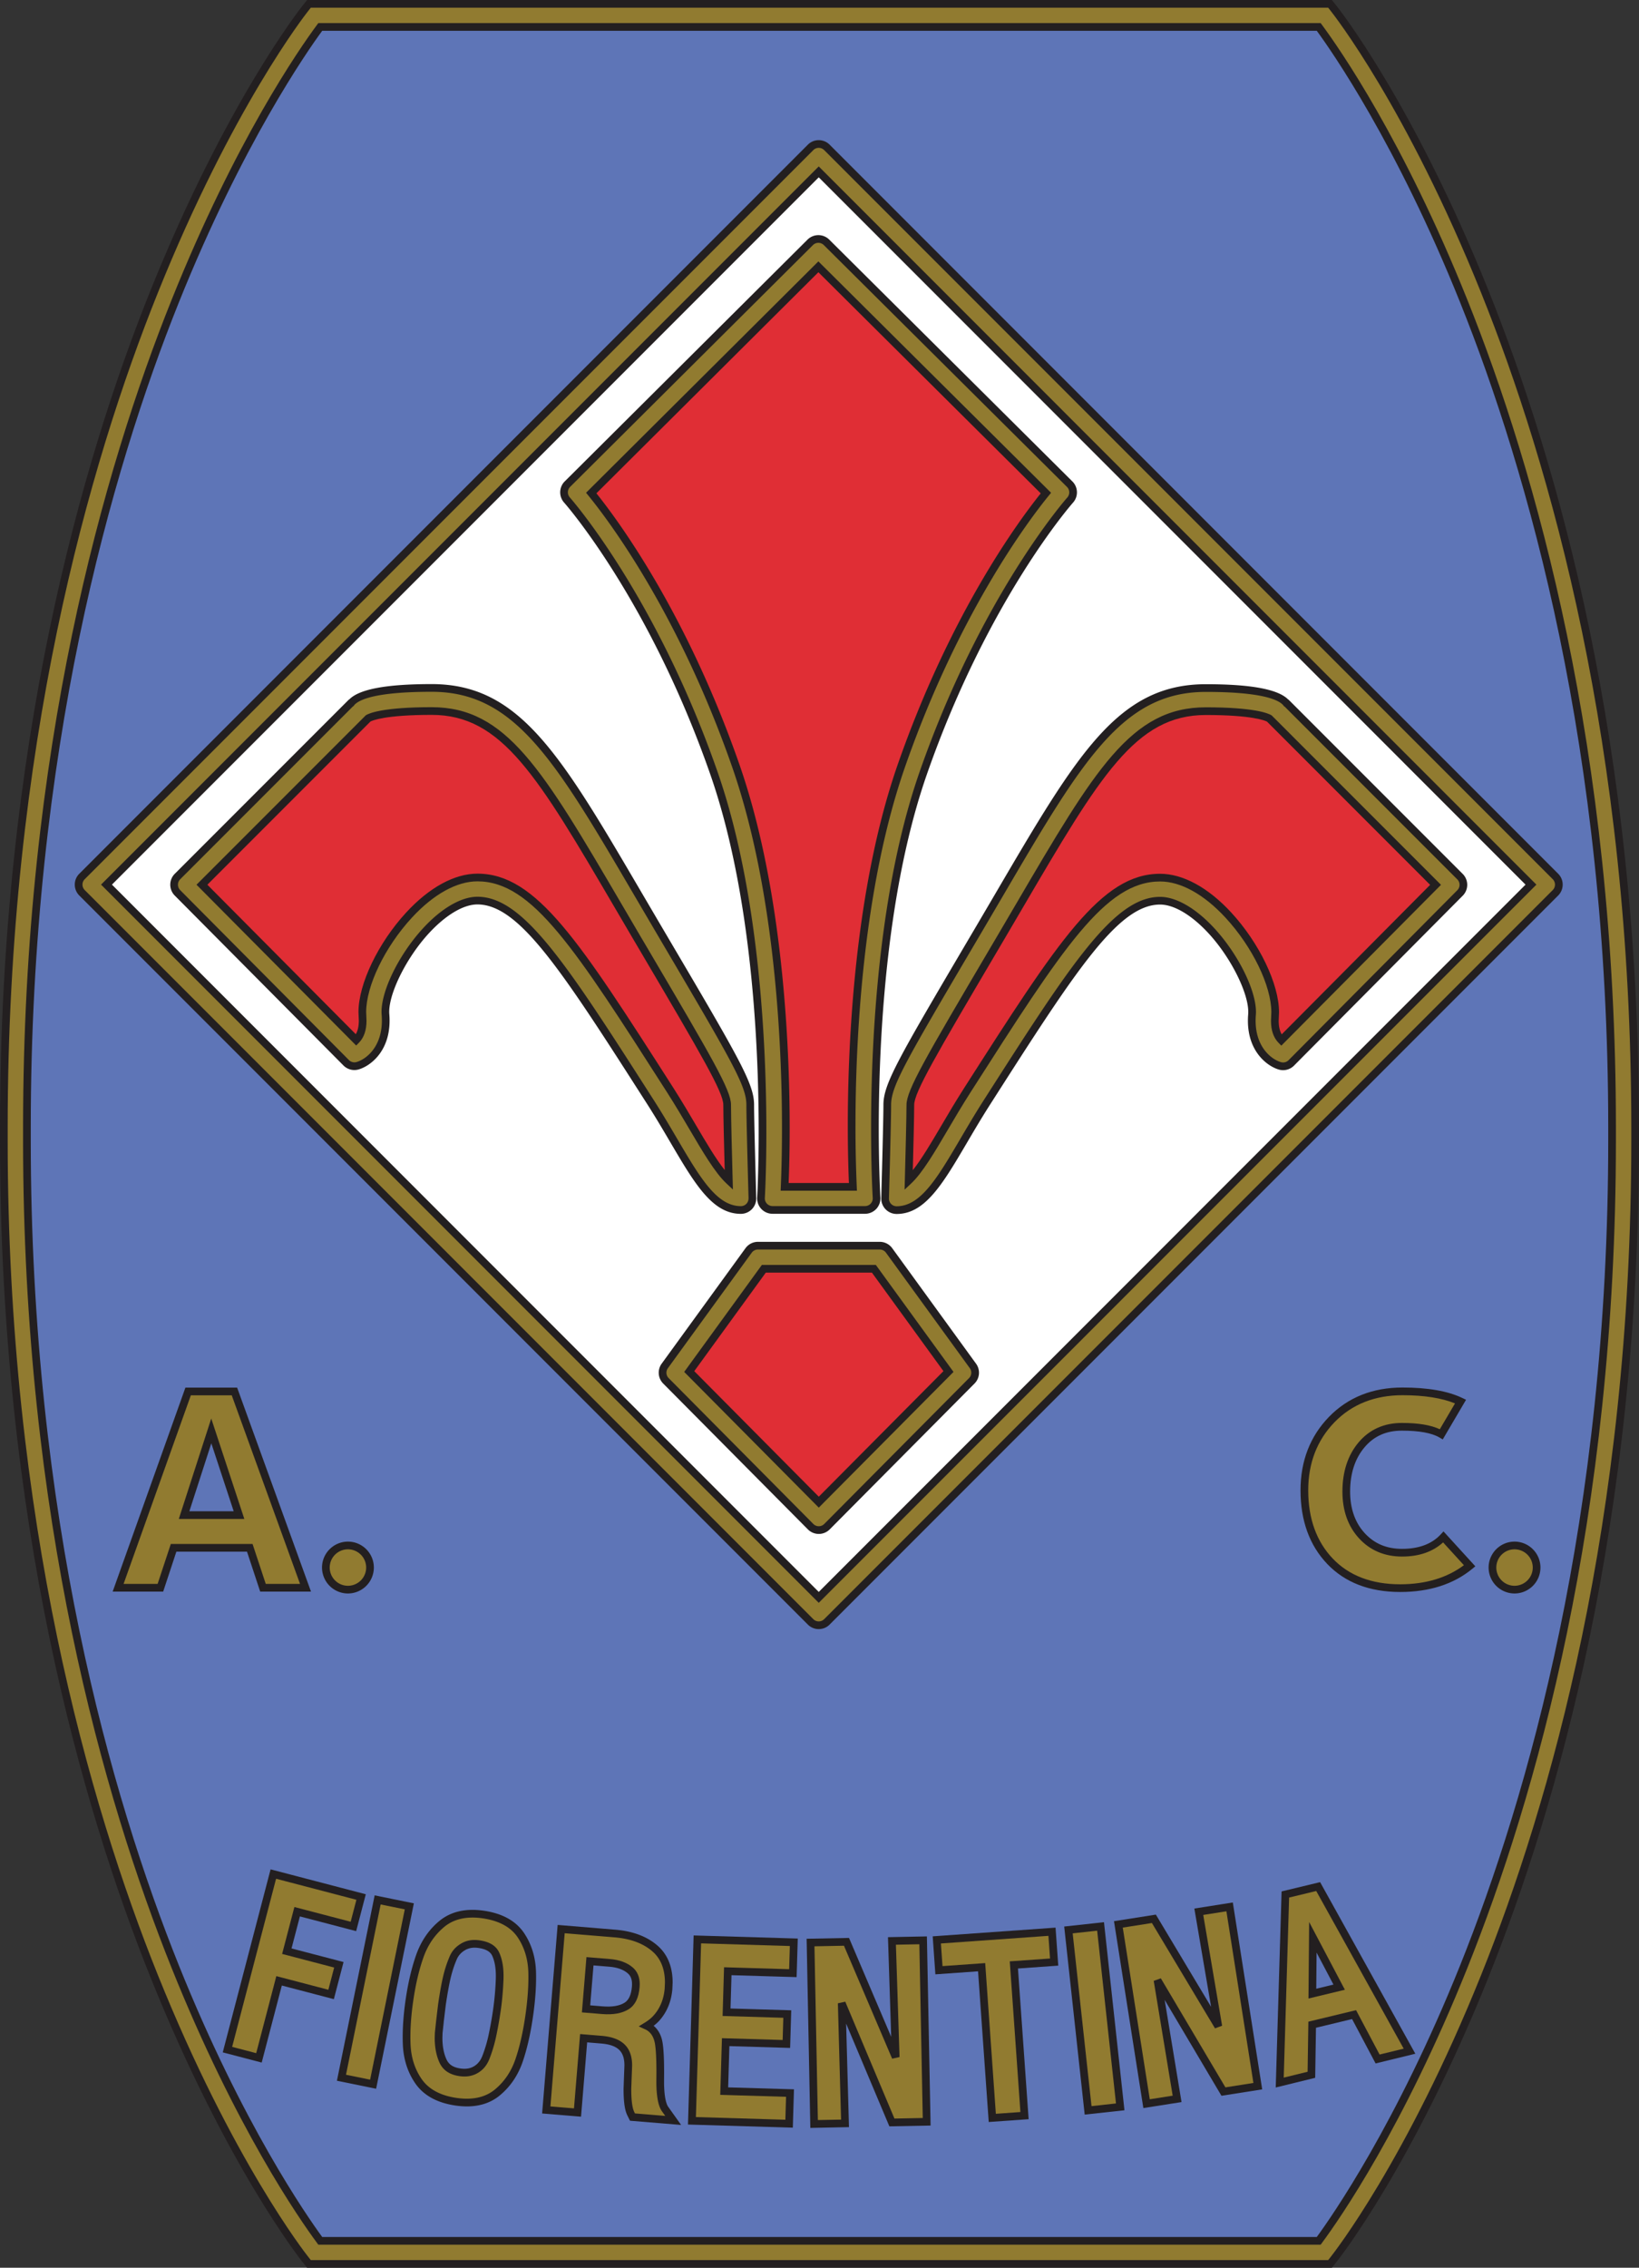 <svg xmlns="http://www.w3.org/2000/svg" viewBox="0 0 426.13 589.19"><rect x="0" y="0" width="426.13" height="589.19" fill="#333333" stroke="none"/><defs><clipPath id="a"><path d="M0 0h426.129v589.191H0Zm0 0"/></clipPath></defs><path d="M81.77 585.191S4 487.203 4 296.383v-3.567C4 101.988 81.77 4.004 81.77 4.004h262.585s77.774 97.984 77.774 288.812v3.567c0 190.82-77.774 288.808-77.774 288.808z" style="stroke:none;fill-rule:nonzero;fill:#5e75b7;fill-opacity:1"/><path d="M344.355 1.004H80.32l-.902 1.133C78.613 3.152 59.484 27.53 40.102 75.73 22.262 120.09 1 193.762 1 292.816v3.567c0 99.05 21.262 172.722 39.102 217.082 19.382 48.2 38.511 72.574 39.316 73.59l.902 1.136h265.485l.898-1.136c.809-1.016 19.938-25.39 39.32-73.59 17.84-44.36 39.106-118.031 39.106-217.082v-3.567c0-99.054-21.266-172.726-39.106-217.086-19.382-48.199-38.511-72.578-39.32-73.593l-.898-1.133zm-1.492 6c3.922 5.285 20.899 29.371 37.703 71.238 17.59 43.824 38.563 116.625 38.563 214.574v3.567c0 97.945-20.973 170.742-38.563 214.57-16.804 41.863-33.78 65.95-37.703 71.238H83.262c-3.922-5.289-20.899-29.375-37.703-71.238C27.969 467.125 7 394.328 7 296.383v-3.567c0-97.949 20.969-170.75 38.559-214.574C62.363 36.375 79.339 12.29 83.262 7.004z" style="stroke:none;fill-rule:nonzero;fill:#917b30;fill-opacity:1"/><g clip-path="url(#a)"><path d="M345.805.004H79.835l-1.198 1.512c-.809 1.02-20.024 25.492-39.465 73.84C21.3 119.795 0 193.601 0 292.815v3.567c0 99.21 21.3 173.012 39.172 217.453 19.441 48.348 38.656 72.824 39.465 73.84l1.199 1.515h266.453l1.2-1.515c.808-1.016 20.023-25.492 39.464-73.84 17.871-44.441 39.176-118.242 39.176-217.453v-3.567c0-99.214-21.305-173.02-39.176-217.46-19.441-48.348-38.656-72.82-39.465-73.84L346.29.004zm-1.45 2h.965c.27.336.602.758.602.758.8 1.008 19.84 25.261 39.176 73.34 17.804 44.28 39.03 117.82 39.03 216.714v3.567c0 98.89-21.226 172.43-39.03 216.707-19.336 48.082-38.375 72.336-39.176 73.344l-.602.757H80.8c-.265-.34-.597-.757-.597-.757-.8-1.008-19.84-25.262-39.176-73.344C23.223 468.812 2 395.273 2 296.383v-3.567C2 193.918 23.223 120.38 41.027 76.102 60.363 28.023 79.402 3.77 80.203 2.762l.598-.758z" style="stroke:none;fill-rule:nonzero;fill:#231f20;fill-opacity:1"/></g><path d="M342.863 6.004H82.758l-.301.402c-4.676 6.313-21.23 30.11-37.828 71.465C27.008 121.777 6 194.711 6 292.816v3.567c0 98.101 21.008 171.035 38.629 214.941 16.598 41.352 33.152 65.153 37.828 71.461l.3.406h260.61l.301-.406c4.676-6.308 21.23-30.11 37.828-71.46 17.621-43.907 38.633-116.84 38.633-214.942v-3.567c0-98.105-21.012-171.039-38.633-214.945-16.598-41.351-33.152-65.152-37.828-71.465l-.3-.402zm-.508 2c3.868 5.27 20.75 29.422 37.286 70.61 17.554 43.745 38.488 116.417 38.488 214.202v3.567c0 97.781-20.934 170.453-38.488 214.195-16.536 41.192-33.418 65.34-37.286 70.613H83.77c-3.868-5.273-20.75-29.421-37.286-70.613C28.93 466.836 8 394.168 8 296.383v-3.567C8 195.027 28.93 122.36 46.484 78.613 63.02 37.422 79.902 13.273 83.77 8.003z" style="stroke:none;fill-rule:nonzero;fill:#231f20;fill-opacity:1"/><path d="M23.445 229.836 212.867 40.414l189.418 189.422-189.418 189.422z" style="stroke:none;fill-rule:nonzero;fill:#fff;fill-opacity:1"/><path d="M210.746 38.293 21.324 227.715a3 3 0 0 0 0 4.242l189.422 189.422a3 3 0 0 0 4.242 0l189.418-189.422a3 3 0 0 0 0-4.242L214.988 38.293a3 3 0 0 0-4.242 0m2.121 6.363c4.102 4.102 181.074 181.078 185.172 185.18-4.098 4.101-181.07 181.078-185.172 185.18l-185.18-185.18z" style="stroke:none;fill-rule:nonzero;fill:#917b30;fill-opacity:1"/><path d="M210.04 37.586 20.616 227.008a3.96 3.96 0 0 0-1.172 2.828c0 1.066.414 2.07 1.172 2.828L210.04 422.086a3.96 3.96 0 0 0 2.828 1.172c1.067 0 2.07-.414 2.828-1.172l189.418-189.422a4 4 0 0 0 1.172-2.828c0-1.07-.418-2.074-1.172-2.828L215.695 37.586a4 4 0 0 0-2.828-1.172c-1.07 0-2.074.418-2.828 1.172m1.414 383.086L22.031 231.25a2 2 0 0 1-.586-1.414c0-.535.207-1.04.586-1.414L211.453 39a1.98 1.98 0 0 1 1.414-.586c.531 0 1.035.207 1.414.586L403.7 228.422c.375.375.586.879.586 1.414 0 .531-.21 1.035-.586 1.414L214.281 420.672a2 2 0 0 1-1.414.586c-.535 0-1.039-.207-1.414-.586" style="stroke:none;fill-rule:nonzero;fill:#231f20;fill-opacity:1"/><path d="M212.16 43.95 26.273 229.835 212.867 416.43l186.586-186.594L212.867 43.242zm-91.176 94.004 91.883-91.883c1.39 1.395 182.367 182.371 183.762 183.766-1.395 1.39-182.371 182.371-183.762 183.766L29.102 229.836c1.39-1.395 91.882-91.883 91.882-91.883" style="stroke:none;fill-rule:nonzero;fill:#231f20;fill-opacity:1"/><path d="M224.91 311.355s-4.105-64.55 12.313-111.535C253.64 152.832 276 127.926 276 127.926L212.773 65.09l-63.128 62.82s22.363 24.91 38.78 71.899c16.415 46.984 12.427 111.546 12.427 111.546z" style="stroke:none;fill-rule:nonzero;fill:#e02e35;fill-opacity:1"/><path d="m210.656 62.96-63.125 62.825a2.997 2.997 0 0 0-.117 4.13c.219.245 22.18 25.093 38.18 70.882 16.02 45.855 12.3 109.734 12.261 110.371a3.004 3.004 0 0 0 2.997 3.187h24.058a3.004 3.004 0 0 0 2.992-3.19c-.039-.642-3.87-64.5 12.153-110.356 16-45.79 37.957-70.633 38.18-70.88a3.006 3.006 0 0 0-.122-4.132L214.887 62.96a3 3 0 0 0-4.23 0m2.116 6.36c3.829 3.804 55.602 55.257 59.153 58.784-5.703 6.989-23.606 30.86-37.535 70.723-11.086 31.727-12.97 70.742-12.97 93.582 0 7.156.184 12.684.329 15.945h-17.746c.133-3.168.305-8.476.305-15.332 0-22.757-1.868-62.195-13.051-94.207-13.934-39.87-31.836-63.738-37.54-70.726 3.548-3.528 55.231-54.965 59.055-58.77" style="stroke:none;fill-rule:nonzero;fill:#917b30;fill-opacity:1"/><path d="m209.95 62.254-63.126 62.82a4.003 4.003 0 0 0-.156 5.508c.219.242 22.074 25.016 37.98 70.543 15.926 45.582 12.25 109.344 12.211 109.984a4 4 0 0 0 3.993 4.246h24.058a4.02 4.02 0 0 0 2.914-1.261 4.03 4.03 0 0 0 1.078-2.992c-.043-.637-3.855-64.305 12.094-109.961 15.91-45.528 37.762-70.301 37.98-70.547a4 4 0 0 0-.156-5.504l-63.226-62.84a4.016 4.016 0 0 0-5.645.004m4.235 1.418 63.226 62.836c.754.75.79 1.96.078 2.754-.222.246-22.328 25.281-38.379 71.218-16.086 46.036-12.246 110.106-12.203 110.747a2.02 2.02 0 0 1-.539 1.496 2 2 0 0 1-1.457.632h-24.058c-.551 0-1.082-.23-1.457-.632a1.99 1.99 0 0 1-.54-1.493c.04-.64 3.739-64.808-12.32-110.765-16.05-45.934-38.156-70.969-38.379-71.219-.71-.793-.676-2 .078-2.754l63.13-62.82a2.004 2.004 0 0 1 2.82 0" style="stroke:none;fill-rule:nonzero;fill:#231f20;fill-opacity:1"/><path d="m212.07 68.61-59.699 59.413.57.7c5.239 6.414 23.407 30.453 37.372 70.425 11.304 32.36 12.996 72.704 12.996 93.875 0 6.754-.164 12.043-.305 15.29l-.043 1.042h19.836l-.047-1.043a366 366 0 0 1-.328-15.902c0-21.023 1.676-61.098 12.914-93.25 13.965-39.972 32.129-64.008 37.363-70.422l.574-.703-60.5-60.125zm-53.02 55.585s52.352-52.097 53.723-53.465l57.813 57.454c-5.895 7.343-23.5 31.289-37.14 70.316-11.333 32.43-13.024 72.758-13.024 93.91 0 6.442.148 11.512.289 14.945h-15.672c.133-3.304.27-8.168.27-14.332 0-21.296-1.704-61.898-13.11-94.535-13.637-39.031-31.246-62.972-37.14-70.32.949-.941 3.992-3.973 3.992-3.973" style="stroke:none;fill-rule:nonzero;fill:#231f20;fill-opacity:1"/><path d="M233.117 311.402s.567-19.812.567-24.34c0-4.53 4.953-12.769 23.777-44.722 24.34-41.324 33.965-60.574 56.043-60.574 16.984 0 18.68 2.832 18.68 2.832l45.289 45.289-43.871 44.156s-5.79-1.656-5.098-10.191c.851-10.473-13.867-32.836-26.887-32.836-13.023 0-23.77 16.62-47.555 53.78-9.058 14.153-14.152 26.606-20.945 26.606" style="stroke:none;fill-rule:nonzero;fill:#e02e35;fill-opacity:1"/><path d="m259.762 232.488-4.887 8.328-1.973 3.348c-18.39 31.215-22.218 37.711-22.218 42.899 0 4.433-.559 24.058-.567 24.257-.02.809.285 1.594.848 2.176a3.02 3.02 0 0 0 2.152.906c6.828 0 11.285-7.574 17.453-18.062 1.875-3.184 3.809-6.477 6.02-9.926 22.328-34.887 33.531-52.398 45.027-52.398 3.903 0 8.77 2.851 13.356 7.82 6.238 6.766 10.968 16.531 10.543 21.773-.707 8.688 4.437 12.512 7.257 13.317 1.051.3 2.184.008 2.954-.77L379.602 232a3 3 0 0 0-.008-4.234l-45.29-45.29c.176.172.329.368.454.579-1.707-2.844-8.86-4.29-21.254-4.29-22.258 0-32.777 17.958-53.742 53.723m-23.078 54.575c0-3.551 5.39-12.7 21.39-39.856l1.973-3.344 4.894-8.34c20.422-34.851 29.743-50.757 48.563-50.757 12.82 0 16.074 1.636 16.527 1.914.008.007.028.035.031.039l43.176 43.172-40.097 40.359c-.817-.828-1.692-2.32-1.692-5.027q0-.532.047-1.13.042-.538.043-1.105c0-7.043-4.953-17.41-12.156-25.218-5.801-6.29-12.11-9.754-17.766-9.754-14.777 0-25.84 17.289-50.082 55.164-2.27 3.547-4.32 7.039-6.133 10.117-3.265 5.547-6.39 10.824-9.156 13.418.168-6.176.438-16.485.438-19.652" style="stroke:none;fill-rule:nonzero;fill:#917b30;fill-opacity:1"/><path d="m258.902 231.984-4.89 8.328-1.973 3.344c-18.504 31.41-22.355 37.946-22.355 43.406 0 4.395-.559 24.036-.563 24.227a4.01 4.01 0 0 0 1.129 2.902 4.02 4.02 0 0 0 2.867 1.211c7.403 0 11.98-7.78 18.317-18.554 1.879-3.2 3.808-6.47 6-9.895 22.128-34.582 33.238-51.937 44.183-51.937 3.625 0 8.227 2.734 12.621 7.5 5.973 6.472 10.68 16.097 10.282 21.011-.758 9.336 4.89 13.477 7.98 14.36a4 4 0 0 0 3.938-1.028l43.87-44.156a4 4 0 0 0-.007-5.644l-45.29-45.29-.03.032c-2.57-2.7-9.586-4.035-21.477-4.035-22.828 0-33.45 18.12-54.602 54.218m-27.218 80.813a2 2 0 0 1-.567-1.45c.004-.19.567-19.867.567-24.284 0-4.915 3.804-11.368 22.078-42.387l1.976-3.352 4.89-8.328c20.767-35.441 31.192-53.23 52.876-53.23 14.41 0 18.797 1.988 20.098 3.418l.296.382.055-.03 44.934 44.937c.39.386.586.902.586 1.414 0 .508-.196 1.02-.582 1.406l-43.871 44.16c-.516.516-1.27.711-1.97.512-2.546-.73-7.19-4.23-6.538-12.274.453-5.574-4.293-15.472-10.805-22.53-4.773-5.177-9.906-8.145-14.09-8.145-12.039 0-23.344 17.664-45.867 52.855-2.215 3.461-4.148 6.75-6.02 9.93-6.02 10.234-10.355 17.601-16.613 17.601a2 2 0 0 1-1.433-.605" style="stroke:none;fill-rule:nonzero;fill:#231f20;fill-opacity:1"/><path d="m264.078 235.02-4.894 8.335-1.973 3.348c-16.535 28.067-21.527 36.535-21.527 40.36 0 3.164-.274 13.652-.434 19.625l-.066 2.398 1.75-1.64c2.918-2.739 6.175-8.282 9.328-13.641 1.812-3.078 3.86-6.559 6.117-10.086 24.035-37.559 35.008-54.703 49.238-54.703 5.375 0 11.422 3.351 17.031 9.433 7 7.59 11.891 17.684 11.891 24.54l-.09 2.234c0 2.472.664 4.402 1.98 5.73l.708.715 41.511-41.777-43.964-43.965-.137-.106c-.8-.48-4.39-2.054-17.043-2.054-19.39 0-28.805 16.062-49.426 51.254m-26.394 52.042c0-3.277 5.785-13.097 21.25-39.347l1.972-3.344 4.895-8.34c20.226-34.511 29.457-50.265 47.703-50.265 12.098 0 15.43 1.468 15.91 1.718.117.118 41.05 41.047 42.41 42.41l-38.59 38.84c-.52-.894-.785-2.07-.785-3.511l.043-1.047.047-1.188c0-7.316-5.11-17.968-12.422-25.898-5.988-6.496-12.562-10.074-18.5-10.074-15.324 0-26.48 17.433-50.922 55.625-2.28 3.558-4.336 7.058-6.152 10.144-2.441 4.149-4.941 8.383-7.223 11.238.16-6.039.364-14.214.364-16.96" style="stroke:none;fill-rule:nonzero;fill:#231f20;fill-opacity:1"/><path d="m228.73 326.64 21.793 30.005-37.644 37.89-37.61-37.89 21.793-30.004z" style="stroke:none;fill-rule:nonzero;fill:#e02e35;fill-opacity:1"/><path d="M197.063 323.64a3 3 0 0 0-2.426 1.239l-21.793 30a3 3 0 0 0 .297 3.879l37.609 37.89a3 3 0 0 0 4.258 0l37.644-37.89a3 3 0 0 0 .301-3.88l-21.793-30a3 3 0 0 0-2.43-1.237zm30.14 6c1.531 2.109 16.906 23.277 19.395 26.699-3.07 3.09-30.118 30.316-33.72 33.937l-33.683-33.937c2.489-3.422 17.864-24.59 19.399-26.7z" style="stroke:none;fill-rule:nonzero;fill:#917b30;fill-opacity:1"/><path d="M197.063 322.64a4.01 4.01 0 0 0-3.235 1.65l-21.797 30.003a3.985 3.985 0 0 0 .399 5.168l37.61 37.89a4.02 4.02 0 0 0 2.839 1.184c1.059 0 2.094-.43 2.84-1.18l37.644-37.894a3.98 3.98 0 0 0 .399-5.168l-21.793-30.004a4.02 4.02 0 0 0-3.239-1.648zm14.398 73.304-37.61-37.894a1.985 1.985 0 0 1-.199-2.582l21.793-30.004c.375-.516.98-.824 1.618-.824h31.667c.641 0 1.243.308 1.618.824l21.797 30.004a1.994 1.994 0 0 1-.2 2.582l-37.648 37.894c-.375.383-.883.59-1.418.59a2 2 0 0 1-1.418-.59" style="stroke:none;fill-rule:nonzero;fill:#231f20;fill-opacity:1"/><path d="M198.594 328.64h-.512l-20.195 27.801 34.992 35.258 35.027-35.258-20.195-27.8zm28.097 2c.567.777 17.664 24.312 18.598 25.597-1.101 1.11-31.09 31.293-32.41 32.621-1.328-1.34-31.293-31.53-32.375-32.617.898-1.234 18.035-24.828 18.598-25.601z" style="stroke:none;fill-rule:nonzero;fill:#231f20;fill-opacity:1"/><path d="M192.621 311.371s-.566-19.812-.566-24.34c0-4.531-4.953-12.765-23.778-44.722-24.34-41.325-33.964-60.575-56.043-60.575-16.98 0-18.68 2.832-18.68 2.832l-45.288 45.29 43.875 44.156s5.785-1.653 5.093-10.192c-.851-10.472 13.868-32.836 26.887-32.836 13.024 0 23.774 16.621 47.555 53.782 9.058 14.152 14.152 26.605 20.945 26.605" style="stroke:none;fill-rule:nonzero;fill:#e02e35;fill-opacity:1"/><path d="M90.98 183.023a2.8 2.8 0 0 1 .454-.578l-45.29 45.29a3 3 0 0 0-.007 4.234l43.875 44.156a3 3 0 0 0 2.949.77c2.82-.805 7.969-4.622 7.262-13.317-.426-5.242 4.304-15.008 10.543-21.77 4.586-4.972 9.453-7.824 13.355-7.824 11.492 0 22.7 17.512 45.027 52.399 2.211 3.453 4.149 6.746 6.02 9.926 6.168 10.488 10.625 18.062 17.453 18.062a2.998 2.998 0 0 0 3-3.086c-.008-.195-.566-19.82-.566-24.254 0-5.18-3.817-11.656-22.153-42.785l-2.039-3.46-4.886-8.325c-20.961-35.77-31.485-53.727-53.743-53.727-12.394 0-19.546 1.446-21.254 4.29m21.254 1.71c18.82 0 28.141 15.907 48.567 50.762l4.894 8.336 2.035 3.457c15.954 27.078 21.325 36.195 21.325 39.742 0 3.168.265 13.477.433 19.653-2.761-2.594-5.886-7.868-9.148-13.414-1.813-3.082-3.867-6.575-6.137-10.122-24.242-37.875-35.308-55.164-50.082-55.164-5.656 0-11.965 3.465-17.766 9.754-7.199 7.809-12.156 18.176-12.156 25.219q.001.567.043 1.106c.035.398.047.773.047 1.128 0 2.707-.871 4.2-1.691 5.028-2.93-2.953-36.43-36.668-40.098-40.36l43.176-43.172c.004-.003.023-.03.031-.039.453-.277 3.707-1.914 16.527-1.914" style="stroke:none;fill-rule:nonzero;fill:#917b30;fill-opacity:1"/><path d="M90.762 181.77c-.004 0-.035-.032-.035-.032l-45.29 45.29a4 4 0 0 0-.007 5.644l43.87 44.156a3.99 3.99 0 0 0 3.934 1.027c3.094-.882 8.743-5.015 7.985-14.359-.399-4.914 4.312-14.539 10.281-21.012 4.395-4.765 8.996-7.5 12.621-7.5 10.945 0 22.055 17.36 44.188 51.938 2.195 3.433 4.125 6.715 5.992 9.89 6.34 10.778 10.918 18.56 18.32 18.56a4.02 4.02 0 0 0 2.867-1.212 4.01 4.01 0 0 0 1.13-2.902c-.095-3.43-.563-20.188-.563-24.227 0-5.453-3.84-11.972-22.29-43.293l-2.038-3.46-4.887-8.325c-21.156-36.098-31.778-54.219-54.606-54.219-11.89 0-18.906 1.336-21.472 4.036m21.472-2.036c21.684 0 32.11 17.79 52.88 53.23l4.89 8.329 2.035 3.46c18.223 30.935 22.016 37.372 22.016 42.278 0 4.067.468 20.848.562 24.172.02.649-.187 1.18-.562 1.563a2 2 0 0 1-1.434.605c-6.258 0-10.594-7.367-16.594-17.566-1.879-3.196-3.816-6.496-6.035-9.961-22.527-35.192-33.832-52.86-45.87-52.86-4.184 0-9.317 2.97-14.09 8.145-6.512 7.059-11.259 16.953-10.805 22.527.652 8.051-3.993 11.551-6.54 12.278-.699.199-1.457.003-1.968-.516l-43.871-44.152a2 2 0 0 1-.582-1.41c0-.516.195-1.028.586-1.415l44.933-44.933c.004 0 .055.031.055.031l.3-.387h-.003c1.3-1.43 5.687-3.418 20.097-3.418" style="stroke:none;fill-rule:nonzero;fill:#231f20;fill-opacity:1"/><path d="m95.191 185.79-.105.065-.117.125-43.88 43.88 41.513 41.777.707-.715c1.316-1.328 1.98-3.258 1.98-5.73l-.09-2.235c0-6.86 4.89-16.95 11.89-24.539 5.61-6.082 11.657-9.434 17.032-9.434 14.227 0 25.2 17.145 49.238 54.703 2.254 3.524 4.301 6.997 6.106 10.063 3.164 5.383 6.422 10.922 9.34 13.664l1.75 1.64-.067-2.398c-.16-5.96-.433-16.437-.433-19.625 0-3.816-4.977-12.261-21.457-40.246l-2.043-3.46-4.89-8.337c-20.626-35.191-30.04-51.254-49.43-51.254-12.657 0-16.247 1.575-17.044 2.055m17.043-.055c18.246 0 27.477 15.75 47.704 50.262l4.894 8.34 2.04 3.46c15.417 26.173 21.183 35.962 21.183 39.235 0 2.766.203 10.93.363 16.961-2.281-2.855-4.781-7.09-7.219-11.23-1.828-3.106-3.883-6.598-6.152-10.153-24.445-38.191-35.606-55.625-50.926-55.625-5.937 0-12.508 3.578-18.5 10.078-7.312 7.93-12.422 18.579-12.422 25.895l.047 1.184.043 1.05c0 1.442-.262 2.618-.785 3.512l-38.59-38.84 42.41-42.41c.48-.25 3.813-1.719 15.91-1.719" style="stroke:none;fill-rule:nonzero;fill:#231f20;fill-opacity:1"/><path d="M382.129 406.84q-7.027 5.777-18.09 5.777-11.589 0-18.25-6.984-6.66-6.983-6.66-18.426c0-7.379 2.367-13.508 7.113-18.39q7.114-7.325 18.395-7.325 9.656-.001 15.117 2.617l-5.004 8.5q-3.26-1.91-10.258-1.91c-4.37 0-7.87 1.57-10.512 4.703q-3.956 4.704-3.957 12.121c0 4.72 1.356 8.547 4.055 11.48q4.053 4.407 10.461 4.407c4.656 0 8.242-1.351 10.75-4.058z" style="stroke:none;fill-rule:nonzero;fill:#917b30;fill-opacity:1"/><path d="M345.523 368.121c-4.906 5.05-7.394 11.473-7.394 19.086 0 7.86 2.332 14.29 6.937 19.117 4.618 4.84 11 7.293 18.973 7.293 7.582 0 13.879-2.02 18.723-6.004l.812-.668-8.277-9.07-.738.797c-2.301 2.48-5.672 3.738-10.02 3.738-4.016 0-7.2-1.336-9.726-4.082-2.512-2.73-3.79-6.367-3.79-10.805 0-4.68 1.254-8.543 3.723-11.476 2.465-2.926 5.652-4.348 9.746-4.348 4.461 0 7.746.598 9.754 1.774l.86.504 6.058-10.301-.98-.469c-3.758-1.8-8.989-2.715-15.547-2.715-7.766 0-14.196 2.567-19.114 7.63m.989 36.82c-4.235-4.442-6.383-10.41-6.383-17.735 0-7.074 2.297-13.027 6.832-17.695 4.523-4.657 10.469-7.02 17.676-7.02 5.699 0 10.246.738 13.656 2.13l-3.95 6.71c-2.323-1.074-5.523-1.633-9.85-1.633-4.657 0-8.45 1.703-11.278 5.059-2.781 3.308-4.192 7.601-4.192 12.765 0 4.957 1.454 9.047 4.32 12.16 2.884 3.137 6.653 4.727 11.196 4.727 4.473 0 8.02-1.277 10.66-3.676.93 1.016 4.317 4.727 5.41 5.926-4.363 3.25-9.898 4.957-16.57 4.957-7.406 0-13.3-2.246-17.527-6.676" style="stroke:none;fill-rule:nonzero;fill:#231f20;fill-opacity:1"/><path d="m70.637 488.543-11.5 43.973 8.187 2.144s4.508-17.246 5.235-20.015l13.527 3.539 2.016-7.707s-10.989-2.875-13.528-3.536c.574-2.191 2.11-8.066 2.68-10.253 2.594.675 14.633 3.824 14.633 3.824l2-7.645-22.82-5.969zM114.883 499.848c-2.602 2.144-4.531 4.972-5.742 8.402-1.145 3.234-2.04 7.023-2.664 11.27-.63 4.234-.875 8.128-.743 11.57.145 3.664 1.176 6.91 3.07 9.644 1.985 2.868 5.255 4.657 9.716 5.313 4.43.656 8.058-.152 10.78-2.399 2.583-2.128 4.477-4.914 5.637-8.277 1.09-3.16 1.965-6.95 2.602-11.266.64-4.347.918-8.28.82-11.695-.101-3.637-1.09-6.875-2.937-9.625-1.942-2.89-5.215-4.695-9.723-5.363-4.43-.652-8.066.16-10.816 2.426m-.492 25.277.52-4.36c.46-3.144.917-5.62 1.35-7.367.423-1.71.958-3.312 1.587-4.753.527-1.207 1.37-2.141 2.586-2.848 1.183-.695 2.539-.914 4.129-.68 2.25.332 3.66 1.176 4.308 2.586.785 1.695 1.133 3.899 1.031 6.55a77 77 0 0 1-.726 8.134 102 102 0 0 1-1.188 6.62 36 36 0 0 1-1.652 5.513c-.574 1.46-1.434 2.507-2.625 3.203-1.195.695-2.55.918-4.148.68-2.247-.329-3.649-1.278-4.415-2.981-.75-1.664-1.125-3.664-1.125-5.957q0-.62.036-1.27zM145.762 502.895l-3.739 45.293 8.125.671s1.36-16.488 1.59-19.308c1.813.148 4.594.379 4.594.379 4.816.398 7.012 2.468 7.012 6.683q-.001.426-.031.883a80 80 0 0 0-.192 5.203c0 4.09.477 5.645.89 6.477l.427.863 10.582.871-2.122-2.98c-.578-.813-1.25-2.711-1.25-7.145q-.001-.256.004-.523.012-.98.012-1.871c0-3.391-.125-5.832-.375-7.434-.437-2.82-1.887-4.05-3.105-4.61.906-.558 1.754-1.206 2.48-2.019 1.84-2.05 2.895-4.613 3.145-7.613q.07-.832.07-1.621c0-3.793-1.2-6.762-3.574-8.836-2.551-2.23-6.067-3.547-10.446-3.91l-13.96-1.149zm7.629 6.66c1.922.16 5.168.425 5.168.425 2.21.184 3.988.832 5.28 1.93.997.848 1.485 2.027 1.485 3.594q0 .33-.027.687c-.203 2.457-.973 4.082-2.352 4.965-1.511.965-3.648 1.34-6.36 1.117 0 0-2.491-.207-4.214-.347zM181.258 505.578l-1.356 45.434 25.254.754.239-7.965-17.106-.508c.07-2.398.309-10.32.379-12.719l15.785.473.234-7.774s-13.082-.39-15.789-.472c.07-2.266.25-8.39.32-10.656l16.927.503.238-8.02-25.074-.75zM318.012 495.695l-6.332.996 5.078 29.79c-5.613-9.368-16.754-27.954-16.754-27.954l-9.234 1.453 7.328 46.582 7.945-1.25-5.098-30.82 17.145 28.922 8.93-1.402-7.329-46.578zM341.46 490.457l-7.276 1.75-1.461 48.867 8.23-2.023s.168-10.88.203-13.008c1.875-.453 9.016-2.172 10.895-2.625 1 1.883 6.113 11.531 6.113 11.531l8.3-2.023-23.745-42.774zm-.125 12.871 6.84 12.961c-2.145.516-4.832 1.164-6.969 1.68.023-2.457.074-8.66.129-14.64" style="stroke:none;fill-rule:nonzero;fill:#917b30;fill-opacity:1"/><path d="M70.098 486.645 57.914 533.23l10.125 2.649s4.773-18.262 5.234-20.016c1.668.438 13.528 3.54 13.528 3.54l2.52-9.641s-11.86-3.102-13.528-3.535l2.176-8.32c1.687.44 14.629 3.827 14.629 3.827l2.507-9.582-24.753-6.472zm1.683 1.476c1.696.442 19.188 5.02 20.883 5.461-.328 1.262-1.164 4.45-1.492 5.711l-14.633-3.828-3.187 12.187s11.859 3.106 13.527 3.54c-.332 1.265-1.176 4.503-1.508 5.769-1.668-.434-13.527-3.54-13.527-3.54l-5.235 20.016c-1.304-.34-4.949-1.292-6.254-1.636.485-1.848 11.247-43.004 11.247-43.004z" style="stroke:none;fill-rule:nonzero;fill:#231f20;fill-opacity:1"/><path d="m97.848 495.281-9.07 44.535 8.234 1.68 9.41-46.203-8.234-1.676z" style="stroke:none;fill-rule:nonzero;fill:#917b30;fill-opacity:1"/><path d="m97.21 493.414-.339 1.668-9.273 45.516 10.191 2.078 9.813-48.164-10.192-2.075zm1.618 2.066s.074-.351.14-.683c1.317.265 4.958 1.008 6.274 1.277-.375 1.836-8.64 42.403-9.012 44.242a3569 3569 0 0 0-6.273-1.277c.383-1.875 8.871-43.559 8.871-43.559M114.246 499.074c-2.742 2.262-4.777 5.238-6.05 8.84-1.165 3.3-2.075 7.152-2.712 11.457-.632 4.3-.886 8.254-.75 11.758.153 3.855 1.243 7.281 3.25 10.176 2.149 3.101 5.645 5.03 10.387 5.73 4.727.7 8.621-.183 11.567-2.617 2.722-2.246 4.722-5.18 5.945-8.719 1.11-3.222 2-7.07 2.644-11.449.653-4.406.934-8.398.832-11.867-.105-3.828-1.152-7.246-3.105-10.156-2.11-3.137-5.61-5.082-10.41-5.793-4.719-.696-8.617.191-11.598 2.64m4.418 45.985c-4.176-.618-7.215-2.262-9.035-4.895-1.785-2.574-2.762-5.64-2.895-9.113-.132-3.38.114-7.211.73-11.387.614-4.18 1.497-7.906 2.618-11.082 1.148-3.258 2.98-5.937 5.438-7.96v-.005c2.52-2.074 5.894-2.816 10.035-2.207 4.215.625 7.257 2.285 9.039 4.934 1.738 2.59 2.672 5.648 2.77 9.097.093 3.348-.18 7.223-.813 11.516-.63 4.254-1.488 7.988-2.559 11.09-1.097 3.187-2.89 5.82-5.328 7.832-2.492 2.058-5.855 2.789-10 2.18" style="stroke:none;fill-rule:nonzero;fill:#231f20;fill-opacity:1"/><path d="M119.93 504.934c-1.407.816-2.383 1.902-3 3.312a31 31 0 0 0-1.64 4.914c-.438 1.774-.9 4.285-1.368 7.457-.008.028-.527 4.403-.527 4.403l-.329 3.066c-.004.05-.043 1.379-.043 1.379 0 2.433.407 4.578 1.215 6.367.907 2.016 2.602 3.18 5.176 3.563 1.832.27 3.402.003 4.797-.805 1.398-.813 2.398-2.024 3.055-3.703a37 37 0 0 0 1.699-5.668c.437-2.016.84-4.266 1.2-6.688.378-2.57.624-5.34.737-8.242.106-2.809-.27-5.164-1.12-7.004-.802-1.742-2.462-2.773-5.071-3.156-1.828-.274-3.39-.008-4.781.805m-4.028 15.949c.457-3.082.907-5.528 1.328-7.242.41-1.657.926-3.203 1.536-4.598.437-1.008 1.148-1.785 2.171-2.383.985-.574 2.122-.754 3.477-.555 1.895.278 3.055.938 3.55 2.016.72 1.55 1.032 3.602.938 6.094a74 74 0 0 1-.718 8.023 100 100 0 0 1-1.172 6.555 35.4 35.4 0 0 1-1.606 5.363c-.488 1.242-1.207 2.125-2.199 2.703-.988.575-2.133.758-3.5.555-1.898-.281-3.023-1.02-3.644-2.402-.692-1.532-1.04-3.399-1.04-5.547l.036-1.211.324-3.02s-.02.067-.035.125c.058-.32.168-1.23.554-4.476M144.902 501.113l-.136 1.7-3.82 46.289 10.117.836 1.593-19.31 3.594.298c4.328.355 6.094 2.004 6.094 5.687l-.031.817-.192 5.27c0 4.355.531 5.987.992 6.921l.676 1.367 13.293 1.098-3.367-4.734c-.32-.454-1.067-1.993-1.067-6.567l.016-2.394c0-3.45-.129-5.93-.387-7.586-.351-2.266-1.316-3.621-2.336-4.477.543-.422 1.043-.86 1.47-1.332 1.987-2.219 3.128-4.976 3.394-8.195l.074-1.707c0-4.094-1.32-7.32-3.918-9.59-2.715-2.375-6.426-3.774-11.02-4.152l-14.957-1.235zm1.856 1.86s.027-.36.058-.696l12.961 1.067c4.16.347 7.48 1.578 9.868 3.668 2.144 1.87 3.234 4.59 3.234 8.082l-.066 1.543c-.231 2.773-1.204 5.136-2.891 7.023-.598.664-1.336 1.266-2.266 1.836l-1.59.98 1.7.782c1.382.633 2.238 1.93 2.539 3.851.242 1.555.36 3.938.36 7.282l-.017 2.394c0 3.785.485 6.383 1.438 7.727 0 0 .45.633.875 1.226-2.547-.21-7.086-.586-7.879-.648l-.176-.356c-.527-1.07-.785-3.043-.785-6.035l.191-5.14.032-.946c0-4.726-2.594-7.242-7.93-7.68l-5.59-.46-1.594 19.308-6.128-.508c.156-1.906 3.656-44.3 3.656-44.3" style="stroke:none;fill-rule:nonzero;fill:#231f20;fill-opacity:1"/><path d="m152.395 509.473-1.106 13.367 5.215.43c2.934.242 5.281-.188 6.98-1.27 1.66-1.062 2.578-2.934 2.809-5.727l.031-.77c0-1.855-.617-3.32-1.84-4.355-1.453-1.234-3.418-1.96-5.843-2.164l-6.164-.507zm1.484 6.351s.309-3.789.426-5.187c1.297.105 4.172.343 4.172.343 2 .165 3.585.735 4.714 1.692.774.656 1.133 1.555 1.133 2.832l-.023.605c-.18 2.125-.797 3.5-1.895 4.203-1.32.844-3.254 1.168-5.742.965 0 0-1.973-.164-3.215-.265.113-1.403.43-5.188.43-5.188M180.309 503.848l-1.438 48.132 27.258.813.297-9.961s-15.336-.457-17.11-.508l.32-10.719c1.755.051 15.79.47 15.79.47l.289-9.774s-14.031-.418-15.785-.469c.043-1.473.215-7.187.257-8.656 1.77.05 16.926.504 16.926.504l.301-10.024-27.074-.808zm1.968 1.058c1.77.055 21.313.637 23.078.692l-.18 6.023c-1.769-.05-16.929-.504-16.929-.504l-.375 12.656 15.785.47-.172 5.773c-1.754-.051-15.785-.47-15.785-.47l-.441 14.716s15.336.457 17.11.511l-.18 5.961c-1.766-.05-21.489-.64-23.258-.695l1.328-44.43s.012-.359.02-.703" style="stroke:none;fill-rule:nonzero;fill:#231f20;fill-opacity:1"/><path d="m238.309 504.152-6.41.125s.64 19.774.98 30.2c-4.29-10.04-12.797-29.965-12.797-29.965l-9.344.18.922 47.144 8.04-.16s-.567-20.617-.856-31.223l13.047 30.985 9.043-.176-.926-47.14z" style="stroke:none;fill-rule:nonzero;fill:#917b30;fill-opacity:1"/><path d="m239.988 503.121-1.699.031-7.422.145.836 25.89c-2.926-6.859-10.965-25.69-10.965-25.69l-11.02.214.962 49.144 10.047-.199s-.536-19.578-.739-26.906c2.93 6.953 11.242 26.7 11.242 26.7l10.72-.208-.962-49.144zm-1.664 2.031s.363-.007.703-.011c.036 1.87.848 43.265.887 45.14-1.45.028-6.344.121-7.363.145-.508-1.203-12.785-30.36-12.785-30.36l-1.922.414.828 30.22c-1.32.023-4.719.09-6.031.116-.036-1.875-.848-43.27-.887-45.144 1.469-.027 6.644-.129 7.672-.149l12.527 29.348 1.922-.426-.945-29.187z" style="stroke:none;fill-rule:nonzero;fill:#231f20;fill-opacity:1"/><path d="m271.816 502.008-28.253 2 .558 7.883 11.098-.786 2.77 39.153 8.382-.594s-2.555-36.047-2.773-39.152l10.472-.742-.558-7.883z" style="stroke:none;fill-rule:nonzero;fill:#917b30;fill-opacity:1"/><path d="m273.441 500.89-30.945 2.192.695 9.875 11.098-.785c.137 1.894 2.774 39.152 2.774 39.152l10.375-.734s-2.637-37.258-2.774-39.153c1.637-.113 10.477-.742 10.477-.742l-.704-9.875zm-1.554 2.114.699-.047c.094 1.3.324 4.582.418 5.887-1.633.113-10.473.738-10.473.738l2.77 39.152c-1.336.098-5.047.36-6.387.453l-2.77-39.152-11.097.785c-.094-1.3-.324-4.582-.418-5.882 1.86-.133 27.258-1.934 27.258-1.934" style="stroke:none;fill-rule:nonzero;fill:#231f20;fill-opacity:1"/><path d="m284.45 500.695-6.66.727 5.108 46.875 8.352-.91-5.11-46.875z" style="stroke:none;fill-rule:nonzero;fill:#917b30;fill-opacity:1"/><path d="m286.031 499.52-1.691.183-7.656.832 5.328 48.863 10.34-1.125-5.325-48.863zm-1.472 2.171s.359-.039.695-.078c.207 1.864 4.691 43.024 4.894 44.887-1.336.145-5.03.547-6.363.695-.207-1.863-4.691-43.023-4.894-44.886zM319.535 494.445l-1.68.262-7.332 1.156 4.352 25.532c-3.832-6.395-14.36-23.957-14.36-23.957l-10.886 1.71 7.637 48.555 9.925-1.558-4.39-26.56c3.847 6.493 14.773 24.923 14.773 24.923l10.59-1.664-7.64-48.555zm-1.37 2.239s.358-.055.694-.11c.293 1.852 6.727 42.75 7.02 44.602-1.434.226-6.266.988-7.277 1.144-.664-1.117-16.793-28.336-16.793-28.336l-1.848.672s4.625 27.961 4.93 29.824c-1.305.207-4.66.735-5.957.938-.293-1.852-6.73-42.754-7.02-44.606 1.45-.226 6.566-1.03 7.578-1.19.668 1.108 16.406 27.37 16.406 27.37l1.844-.68s-4.59-26.925-4.906-28.789c1.418-.222 5.328-.84 5.328-.84M342.484 489.18l-9.28 2.234-1.52 50.941 10.257-2.515s.18-11.633.204-13.004c.925-.227 8.171-1.969 9.386-2.262.645 1.211 6.117 11.531 6.117 11.531l10.329-2.52-24.754-44.581zm-.27 2.125c.696 1.254 21.556 38.824 22.74 40.96-1.63.395-5.231 1.274-6.27 1.528l-6.114-11.527-12.402 2.988s-.18 11.644-.2 13.012c-1.027.254-4.581 1.125-6.206 1.523l1.398-46.785c1.195-.29 6.535-1.574 6.535-1.574s.266-.067.52-.125" style="stroke:none;fill-rule:nonzero;fill:#231f20;fill-opacity:1"/><path d="m340.336 503.32-.14 15.918 9.464-2.277-9.293-17.606zm1.965 3.98c1.601 3.032 3.984 7.548 4.387 8.317-1.317.32-3.157.762-4.47 1.078.012-1.5.052-5.683.083-9.394" style="stroke:none;fill-rule:nonzero;fill:#231f20;fill-opacity:1"/><path d="m60.953 361.516 18.48 51H68.372l-3.43-10.375H45.133l-3.43 10.375H30.711l18.203-51zm-13.09 32.125H62.14l-7.207-21.875z" style="stroke:none;fill-rule:nonzero;fill:#917b30;fill-opacity:1"/><path d="M60.953 360.516H48.207l-18.914 53h13.133s3.031-9.176 3.43-10.375h18.363c.394 1.199 3.43 10.375 3.43 10.375h13.21l-19.207-53zm-.703 2c.453 1.25 16.848 46.492 17.758 49h-8.914l-3.43-10.375H44.41l-3.43 10.375H32.13c.894-2.5 17.039-47.739 17.488-49z" style="stroke:none;fill-rule:nonzero;fill:#231f20;fill-opacity:1"/><path d="m53.98 371.46-7.492 23.18h17.035l-8.601-26.097zm.961 3.527c1.34 4.075 5.16 15.66 5.817 17.653H49.234c.645-1.985 4.387-13.57 5.707-17.653" style="stroke:none;fill-rule:nonzero;fill:#231f20;fill-opacity:1"/><path d="M96.2 407.266a5.74 5.74 0 0 1-5.74 5.738 5.736 5.736 0 1 1 0-11.473 5.736 5.736 0 0 1 5.74 5.735" style="stroke:none;fill-rule:nonzero;fill:#917b30;fill-opacity:1"/><path d="M83.723 407.266a6.747 6.747 0 0 0 6.738 6.738 6.747 6.747 0 0 0 6.738-6.738c0-3.715-3.023-6.735-6.738-6.735s-6.738 3.02-6.738 6.735m2 0a4.74 4.74 0 0 1 4.738-4.735 4.74 4.74 0 0 1 4.738 4.735 4.743 4.743 0 0 1-4.738 4.738 4.743 4.743 0 0 1-4.738-4.738" style="stroke:none;fill-rule:nonzero;fill:#231f20;fill-opacity:1"/><path d="M399.508 407.266a5.74 5.74 0 0 1-5.738 5.738 5.736 5.736 0 1 1 0-11.473 5.736 5.736 0 0 1 5.738 5.735" style="stroke:none;fill-rule:nonzero;fill:#917b30;fill-opacity:1"/><path d="M387.031 407.266a6.747 6.747 0 0 0 6.739 6.738 6.747 6.747 0 0 0 6.738-6.738c0-3.715-3.024-6.735-6.738-6.735s-6.739 3.02-6.739 6.735m2 0a4.74 4.74 0 0 1 4.739-4.735 4.74 4.74 0 0 1 4.738 4.735 4.743 4.743 0 0 1-4.738 4.738 4.743 4.743 0 0 1-4.739-4.738" style="stroke:none;fill-rule:nonzero;fill:#231f20;fill-opacity:1"/></svg>
